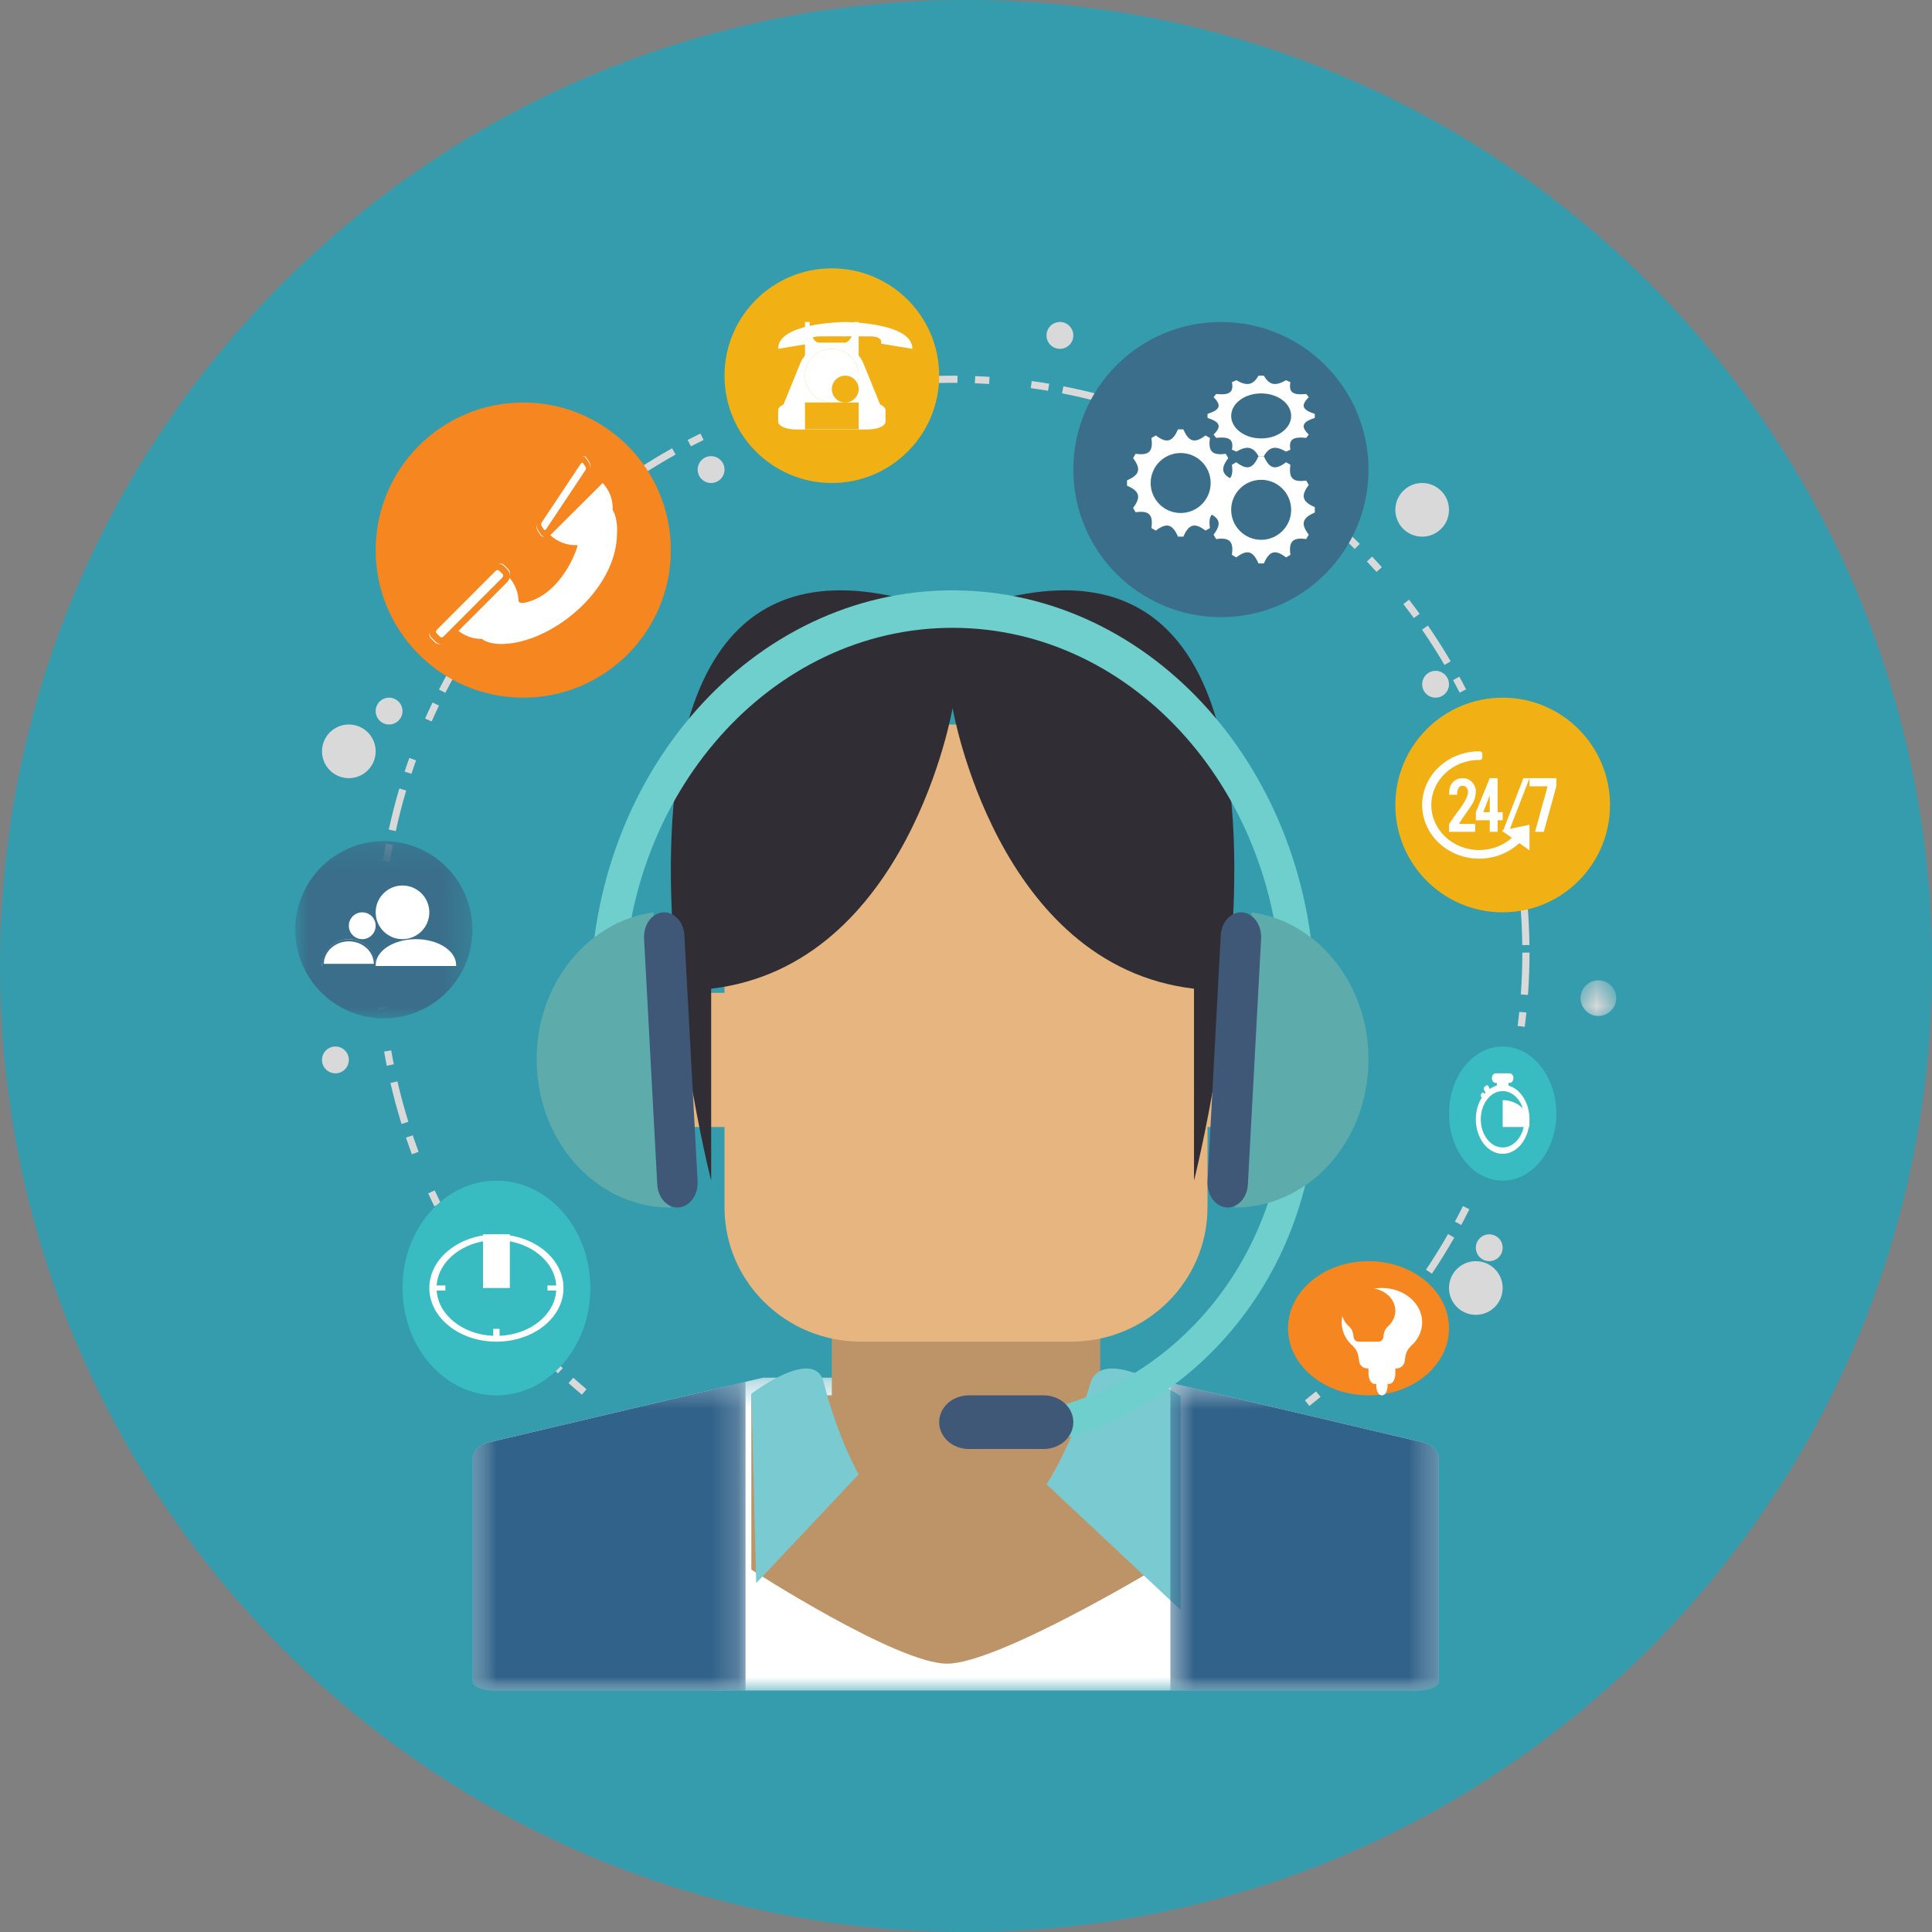 <svg xmlns="http://www.w3.org/2000/svg" width="72" height="72" viewBox="0 0 72 72" fill="none"><rect x="0" y="0" width="72" height="72" fill="#808080" stroke="none"/><path d="M72 35.999C72 50.239 63.732 62.548 51.736 68.386C51.386 68.558 51.033 68.724 50.676 68.882C48.376 69.91 45.951 70.704 43.425 71.231C41.029 71.736 38.546 72 36 72C33.63 72 31.314 71.771 29.072 71.333C26.685 70.868 24.382 70.167 22.189 69.255C21.717 69.059 21.249 68.853 20.788 68.637C8.508 62.905 0 50.447 0 35.999C0 16.117 16.118 0 36 0C55.882 0 72 16.117 72 35.999Z" fill="#349CAD"></path><path d="M36.861 14.309C36.684 14.299 36.508 14.29 36.331 14.283L36.342 14.016C36.52 14.023 36.7 14.033 36.878 14.043L36.861 14.309ZM34.12 14.31L34.104 14.045C34.625 14.011 35.159 13.996 35.684 14.001L35.681 14.268C35.162 14.263 34.637 14.278 34.12 14.31ZM32.945 14.419L32.914 14.154C33.13 14.128 33.351 14.105 33.569 14.086L33.593 14.351C33.377 14.37 33.16 14.393 32.945 14.419ZM39.056 14.563C38.843 14.527 38.627 14.495 38.414 14.465L38.449 14.201C38.666 14.23 38.884 14.264 39.101 14.3L39.056 14.563ZM30.885 14.77L30.827 14.509C31.002 14.471 31.177 14.433 31.353 14.4L31.404 14.661C31.231 14.695 31.057 14.731 30.885 14.77ZM41.098 15.013C40.598 14.877 40.087 14.757 39.578 14.658L39.629 14.396C40.144 14.496 40.662 14.617 41.168 14.755L41.098 15.013ZM42.228 15.355C42.061 15.299 41.892 15.245 41.723 15.193L41.8 14.938C41.972 14.99 42.143 15.046 42.313 15.102L42.228 15.355ZM28.756 15.36L28.671 15.107C29.168 14.941 29.678 14.791 30.187 14.662L30.253 14.92C29.75 15.047 29.246 15.196 28.756 15.36ZM27.647 15.766L27.549 15.518C27.751 15.438 27.959 15.358 28.164 15.284L28.255 15.535C28.052 15.608 27.847 15.686 27.647 15.766ZM44.289 16.166C44.092 16.076 43.89 15.987 43.691 15.905L43.795 15.659C43.996 15.743 44.199 15.831 44.4 15.923L44.289 16.166ZM25.748 16.633L25.626 16.396C25.784 16.314 25.944 16.235 26.104 16.156L26.221 16.396C26.062 16.473 25.904 16.552 25.748 16.633ZM46.148 17.126C45.7 16.866 45.235 16.618 44.769 16.392L44.886 16.152C45.358 16.381 45.828 16.632 46.282 16.895L46.148 17.126ZM47.153 17.748C47.005 17.651 46.857 17.555 46.706 17.462L46.847 17.235C46.999 17.33 47.15 17.427 47.3 17.525L47.153 17.748ZM23.844 17.749L23.697 17.527C24.135 17.239 24.589 16.962 25.047 16.707L25.177 16.94C24.724 17.192 24.276 17.465 23.844 17.749ZM22.877 18.424L22.718 18.209C22.893 18.081 23.073 17.951 23.253 17.827L23.405 18.045C23.227 18.169 23.05 18.297 22.877 18.424ZM48.935 19.057C48.768 18.921 48.596 18.784 48.426 18.653L48.588 18.441C48.761 18.575 48.935 18.712 49.104 18.851L48.935 19.057ZM21.26 19.748L21.082 19.55C21.214 19.431 21.349 19.313 21.483 19.196L21.658 19.398C21.523 19.513 21.391 19.63 21.26 19.748ZM50.487 20.458C50.119 20.093 49.733 19.736 49.341 19.398L49.515 19.196C49.912 19.538 50.303 19.899 50.675 20.269L50.487 20.458ZM19.7 21.313L19.502 21.136C19.852 20.745 20.222 20.363 20.6 20L20.785 20.192C20.412 20.55 20.046 20.929 19.7 21.313ZM51.299 21.314C51.181 21.183 51.062 21.053 50.941 20.925L51.134 20.742C51.257 20.872 51.378 21.003 51.498 21.137L51.299 21.314ZM18.936 22.213L18.727 22.046C18.864 21.876 19.006 21.705 19.147 21.54L19.351 21.713C19.211 21.877 19.07 22.045 18.936 22.213ZM52.689 23.032C52.562 22.858 52.431 22.683 52.299 22.513L52.51 22.349C52.644 22.522 52.777 22.699 52.905 22.875L52.689 23.032ZM17.707 23.906L17.484 23.761C17.582 23.611 17.682 23.462 17.783 23.315L18.003 23.466C17.903 23.611 17.804 23.759 17.707 23.906ZM53.832 24.78C53.571 24.334 53.289 23.891 52.995 23.465L53.215 23.313C53.513 23.746 53.798 24.193 54.063 24.645L53.832 24.78ZM54.399 25.813C54.319 25.656 54.236 25.5 54.152 25.345L54.386 25.218C54.471 25.374 54.556 25.532 54.636 25.691L54.399 25.813ZM16.596 25.819L16.358 25.698C16.598 25.231 16.858 24.766 17.132 24.318L17.36 24.458C17.09 24.901 16.832 25.359 16.596 25.819ZM16.086 26.887L15.842 26.778C15.931 26.578 16.024 26.378 16.119 26.179L16.359 26.295C16.266 26.489 16.174 26.689 16.086 26.887ZM55.304 27.826C55.225 27.625 55.144 27.422 55.06 27.225L55.305 27.121C55.39 27.32 55.473 27.525 55.552 27.729L55.304 27.826ZM15.331 28.839L15.079 28.756C15.135 28.585 15.193 28.415 15.254 28.247L15.505 28.337C15.445 28.503 15.387 28.671 15.331 28.839ZM55.961 29.809C55.822 29.309 55.664 28.809 55.489 28.322L55.74 28.232C55.917 28.725 56.078 29.232 56.218 29.738L55.961 29.809ZM56.245 30.955C56.208 30.781 56.168 30.609 56.126 30.438L56.385 30.375C56.427 30.548 56.468 30.723 56.506 30.898L56.245 30.955ZM14.75 30.972L14.489 30.915C14.601 30.402 14.732 29.887 14.882 29.385L15.137 29.46C14.99 29.956 14.86 30.464 14.75 30.972ZM14.532 32.132L14.268 32.089C14.303 31.873 14.341 31.655 14.382 31.441L14.644 31.491C14.603 31.703 14.566 31.918 14.532 32.132ZM56.603 33.135C56.578 32.921 56.551 32.704 56.521 32.49L56.786 32.453C56.816 32.67 56.844 32.889 56.868 33.106L56.603 33.135ZM14.305 34.21L14.038 34.194C14.05 34.014 14.062 33.836 14.077 33.658L14.344 33.681C14.328 33.856 14.315 34.032 14.305 34.21ZM56.731 35.222C56.724 34.703 56.699 34.178 56.655 33.662L56.92 33.64C56.964 34.162 56.991 34.693 56.998 35.218L56.731 35.222ZM14.019 36.431C14.006 36.122 14 35.809 14 35.5C14 35.284 14.003 35.066 14.009 34.85L14.275 34.859C14.269 35.072 14.265 35.288 14.265 35.5C14.265 35.805 14.273 36.115 14.286 36.42L14.019 36.431ZM56.943 37.078L56.676 37.059C56.714 36.543 56.733 36.019 56.733 35.5H57C57 36.025 56.981 36.556 56.943 37.078ZM14.103 37.624C14.082 37.407 14.063 37.186 14.049 36.967L14.315 36.949C14.33 37.165 14.347 37.383 14.369 37.597L14.103 37.624ZM56.823 38.268L56.558 38.233C56.581 38.059 56.601 37.883 56.619 37.708L56.885 37.735C56.866 37.912 56.846 38.09 56.823 38.268ZM14.413 39.717C14.377 39.542 14.345 39.365 14.315 39.189L14.578 39.143C14.608 39.318 14.64 39.491 14.674 39.664L14.413 39.717ZM56.422 40.47L56.163 40.408C56.213 40.199 56.259 39.985 56.302 39.772L56.564 39.826C56.52 40.041 56.472 40.258 56.422 40.47ZM14.963 41.886C14.808 41.384 14.669 40.871 14.551 40.36L14.811 40.3C14.928 40.804 15.065 41.312 15.219 41.807L14.963 41.886ZM55.833 42.502L55.581 42.415C55.751 41.925 55.902 41.423 56.034 40.922L56.292 40.99C56.159 41.497 56.005 42.005 55.833 42.502ZM15.35 43.017C15.274 42.812 15.199 42.603 15.13 42.396L15.382 42.31C15.451 42.514 15.524 42.721 15.6 42.924L15.35 43.017ZM55.411 43.624L55.165 43.523C55.231 43.36 55.297 43.194 55.359 43.029L55.609 43.123C55.545 43.291 55.479 43.458 55.411 43.624ZM16.186 44.957C16.108 44.797 16.031 44.636 15.957 44.474L16.199 44.363C16.273 44.523 16.348 44.682 16.426 44.84L16.186 44.957ZM54.457 45.652L54.221 45.525C54.325 45.333 54.425 45.138 54.521 44.947L54.76 45.065C54.663 45.26 54.561 45.456 54.457 45.652ZM17.274 46.911C16.995 46.467 16.73 46.006 16.485 45.542L16.72 45.418C16.962 45.875 17.224 46.331 17.5 46.769L17.274 46.911ZM53.364 47.467L53.143 47.317C53.432 46.888 53.708 46.441 53.965 45.99L54.196 46.122C53.936 46.579 53.656 47.03 53.364 47.467ZM17.936 47.903C17.809 47.725 17.684 47.542 17.565 47.361L17.787 47.213C17.905 47.392 18.028 47.572 18.154 47.749L17.936 47.903ZM52.67 48.44L52.457 48.28C52.564 48.139 52.668 47.996 52.772 47.852L52.988 48.008C52.884 48.153 52.778 48.297 52.67 48.44ZM19.242 49.569C19.124 49.433 19.009 49.297 18.895 49.159L19.101 48.989C19.213 49.125 19.327 49.26 19.443 49.394L19.242 49.569ZM51.23 50.156L51.035 49.974C51.184 49.815 51.33 49.652 51.472 49.49L51.673 49.666C51.529 49.83 51.38 49.994 51.23 50.156ZM20.793 51.181C20.409 50.822 20.035 50.445 19.679 50.059L19.876 49.879C20.227 50.261 20.597 50.633 20.975 50.987L20.793 51.181ZM49.714 51.631L49.537 51.43C49.926 51.088 50.307 50.726 50.669 50.356L50.86 50.543C50.493 50.917 50.107 51.284 49.714 51.631ZM21.686 51.976C21.519 51.835 21.352 51.691 21.188 51.544L21.365 51.344C21.527 51.489 21.692 51.632 21.857 51.771L21.686 51.976ZM48.796 52.395L48.631 52.187C48.77 52.076 48.907 51.965 49.043 51.853L49.213 52.058C49.076 52.172 48.937 52.285 48.796 52.395ZM23.373 53.256C23.225 53.154 23.078 53.051 22.933 52.947L23.09 52.73C23.233 52.833 23.378 52.936 23.523 53.035L23.373 53.256ZM46.97 53.687L46.828 53.462C47.012 53.345 47.194 53.225 47.372 53.106L47.52 53.327C47.342 53.448 47.157 53.57 46.97 53.687ZM25.285 54.422C24.823 54.173 24.365 53.903 23.923 53.62L24.067 53.394C24.504 53.675 24.956 53.942 25.412 54.188L25.285 54.422ZM45.129 54.727L45.01 54.489C45.471 54.257 45.931 54.005 46.377 53.739L46.514 53.968C46.062 54.237 45.597 54.492 45.129 54.727ZM26.353 54.962C26.153 54.868 25.954 54.771 25.761 54.672L25.882 54.435C26.072 54.531 26.27 54.628 26.467 54.721L26.353 54.962ZM44.05 55.232L43.944 54.987C44.105 54.917 44.266 54.845 44.426 54.771L44.538 55.013C44.376 55.088 44.214 55.161 44.05 55.232ZM28.313 55.77C28.145 55.709 27.976 55.647 27.808 55.583L27.905 55.333C28.07 55.398 28.236 55.458 28.404 55.518L28.313 55.77ZM41.954 56.013L41.874 55.759C42.083 55.694 42.29 55.625 42.491 55.554L42.58 55.806C42.375 55.877 42.165 55.947 41.954 56.013ZM30.462 56.406C29.952 56.283 29.44 56.14 28.94 55.98L29.021 55.726C29.514 55.884 30.02 56.025 30.524 56.147L30.462 56.406ZM39.906 56.547L39.853 56.286C40.358 56.181 40.868 56.054 41.367 55.912L41.441 56.167C40.935 56.313 40.419 56.44 39.906 56.547ZM31.632 56.652C31.417 56.613 31.2 56.57 30.985 56.525L31.041 56.264C31.253 56.309 31.468 56.351 31.679 56.389L31.632 56.652ZM38.73 56.758L38.69 56.494C38.865 56.468 39.039 56.439 39.213 56.409L39.26 56.671C39.084 56.703 38.908 56.732 38.73 56.758ZM33.729 56.927C33.551 56.913 33.372 56.896 33.195 56.877L33.224 56.612C33.399 56.631 33.575 56.647 33.752 56.662L33.729 56.927ZM36.503 56.977L36.491 56.709C36.709 56.7 36.927 56.686 37.14 56.67L37.16 56.936C36.945 56.952 36.724 56.965 36.503 56.977ZM35.5 57C35.131 57 34.756 56.99 34.387 56.971L34.4 56.704C34.919 56.731 35.444 56.738 35.961 56.728L35.966 56.994C35.812 56.997 35.655 56.999 35.5 57Z" fill="#DAD9D9"></path><path d="M45.499 12C48.538 12 51 14.463 51 17.5C51 20.537 48.538 23 45.499 23C42.462 23 40 20.537 40 17.5C40 14.463 42.462 12 45.499 12Z" fill="#3A6E8A"></path><path d="M44 19.118C43.382 19.118 42.882 18.618 42.882 18C42.882 17.383 43.382 16.883 44 16.883C44.618 16.883 45.118 17.383 45.118 18C45.118 18.618 44.618 19.118 44 19.118ZM45.998 18.101C46 18.069 46 18.034 46 18C46 17.967 46 17.933 45.998 17.9C45.529 17.697 45.467 17.477 45.773 17.074C45.744 17.018 45.712 16.964 45.678 16.911C45.178 16.982 45.02 16.824 45.091 16.323C45.037 16.29 44.983 16.258 44.926 16.227C44.524 16.534 44.304 16.472 44.101 16.003C44.067 16.001 44.034 16 44 16C43.966 16 43.932 16.001 43.899 16.003C43.696 16.472 43.476 16.534 43.074 16.227C43.018 16.258 42.963 16.29 42.91 16.323C42.98 16.824 42.823 16.982 42.322 16.911C42.289 16.964 42.256 17.018 42.227 17.074C42.533 17.477 42.471 17.697 42.002 17.9C42.001 17.933 42 17.967 42 18C42 18.034 42.001 18.069 42.002 18.101C42.471 18.304 42.533 18.524 42.227 18.927C42.256 18.983 42.289 19.038 42.322 19.09C42.823 19.02 42.98 19.178 42.91 19.678C42.963 19.712 43.018 19.744 43.074 19.773C43.476 19.468 43.696 19.529 43.899 19.998C43.932 20 43.966 20 44 20C44.034 20 44.067 20 44.101 19.998C44.304 19.529 44.524 19.468 44.926 19.773C44.983 19.744 45.037 19.712 45.091 19.678C45.02 19.178 45.178 19.02 45.678 19.09C45.712 19.038 45.744 18.983 45.773 18.927C45.467 18.524 45.529 18.304 45.998 18.101Z" fill="white"></path><path d="M46.999 16.339C46.383 16.339 45.883 15.963 45.883 15.5C45.883 15.037 46.383 14.661 46.999 14.661C47.618 14.661 48.118 15.037 48.118 15.5C48.118 15.963 47.618 16.339 46.999 16.339ZM48.997 15.575C48.999 15.551 49 15.525 49 15.5C49 15.474 48.999 15.449 48.997 15.424C48.528 15.273 48.467 15.107 48.773 14.805C48.744 14.763 48.711 14.722 48.677 14.682C48.177 14.736 48.02 14.617 48.09 14.242C48.037 14.216 47.983 14.193 47.926 14.17C47.525 14.4 47.304 14.353 47.101 14.001C47.068 14 47.034 14 46.999 14C46.966 14 46.932 14 46.9 14.001C46.697 14.353 46.476 14.4 46.074 14.17C46.017 14.193 45.963 14.216 45.91 14.242C45.981 14.617 45.823 14.736 45.323 14.682C45.289 14.722 45.257 14.763 45.228 14.805C45.533 15.107 45.472 15.273 45.003 15.424C45.002 15.449 45 15.474 45 15.5C45 15.525 45.002 15.551 45.003 15.575C45.472 15.727 45.533 15.893 45.228 16.195C45.257 16.237 45.289 16.278 45.323 16.318C45.823 16.265 45.981 16.383 45.91 16.758C45.963 16.784 46.017 16.808 46.074 16.83C46.476 16.601 46.697 16.646 46.9 16.998C46.932 16.999 46.966 17 46.999 17C47.034 17 47.068 16.999 47.101 16.998C47.304 16.646 47.525 16.601 47.926 16.83C47.983 16.808 48.037 16.784 48.09 16.758C48.02 16.383 48.177 16.265 48.677 16.318C48.711 16.278 48.744 16.237 48.773 16.195C48.467 15.893 48.528 15.727 48.997 15.575Z" fill="white"></path><path d="M47 20.117C46.383 20.117 45.882 19.617 45.882 18.999C45.882 18.382 46.383 17.881 47 17.881C47.617 17.881 48.118 18.382 48.118 18.999C48.118 19.617 47.617 20.117 47 20.117ZM48.998 19.101C49 19.066 49 19.033 49 18.999C49 18.965 49 18.932 48.998 18.899C48.529 18.697 48.467 18.475 48.773 18.074C48.744 18.018 48.711 17.963 48.678 17.909C48.178 17.98 48.02 17.823 48.09 17.323C48.037 17.288 47.982 17.256 47.926 17.227C47.524 17.533 47.304 17.471 47.101 17.002C47.067 17.001 47.034 17 47 17C46.965 17 46.933 17.001 46.899 17.002C46.696 17.471 46.477 17.533 46.074 17.227C46.018 17.256 45.963 17.288 45.909 17.323C45.98 17.823 45.822 17.98 45.322 17.909C45.288 17.963 45.256 18.018 45.227 18.074C45.533 18.475 45.471 18.697 45.002 18.899C45 18.932 45 18.965 45 18.999C45 19.033 45 19.066 45.002 19.101C45.471 19.303 45.533 19.524 45.227 19.925C45.256 19.981 45.288 20.036 45.322 20.09C45.822 20.019 45.98 20.177 45.909 20.676C45.963 20.711 46.018 20.742 46.074 20.772C46.477 20.466 46.696 20.527 46.899 20.996C46.933 20.998 46.965 21 47 21C47.034 21 47.067 20.998 47.101 20.996C47.304 20.527 47.524 20.466 47.926 20.772C47.982 20.742 48.037 20.711 48.09 20.676C48.02 20.177 48.178 20.019 48.678 20.09C48.711 20.036 48.744 19.981 48.773 19.925C48.467 19.524 48.529 19.303 48.998 19.101Z" fill="white"></path><path d="M51.001 47C52.657 47 54 48.12 54 49.5C54 50.88 52.657 52 51.001 52C49.343 52 48 50.88 48 49.5C48 48.12 49.343 47 51.001 47Z" fill="#F6861F"></path><path d="M51.781 50H51.219C51.098 50 51 50.175 51 50.389V51.185C51 51.399 51.098 51.573 51.219 51.573H51.289V51.642C51.289 51.839 51.379 52 51.49 52H51.51C51.621 52 51.711 51.839 51.711 51.642V51.573H51.781C51.902 51.573 52 51.399 52 51.185V50.389C52 50.175 51.902 50 51.781 50Z" fill="white"></path><path d="M52.025 51H50.974C50.805 51 50.669 50.885 50.65 50.727C50.609 50.38 50.566 50.294 50.324 50.072L50.322 50.07L50.316 50.063C50.109 49.837 50 49.566 50 49.278C50 48.573 50.672 48 51.498 48H51.501C52.328 48 53 48.573 53 49.278C53 49.565 52.891 49.836 52.685 50.062L52.675 50.073C52.434 50.294 52.392 50.38 52.35 50.727C52.331 50.885 52.194 51 52.025 51Z" fill="white"></path><path d="M52 48.847C52 48.38 51.553 48 51.001 48H50.998C50.447 48 50 48.38 50 48.847C50 49.045 50.079 49.226 50.212 49.371L50.215 49.373C50.388 49.532 50.419 49.601 50.447 49.838C50.458 49.927 50.533 50 50.638 50H51.361C51.467 50 51.541 49.927 51.552 49.838C51.581 49.601 51.611 49.532 51.785 49.373L51.788 49.371H51.787C51.92 49.226 52 49.045 52 48.847Z" fill="#F6861F"></path><path d="M25 20.5C25 23.538 22.538 26 19.5 26C16.462 26 14 23.538 14 20.5C14 17.462 16.462 15 19.5 15C22.538 15 25 17.462 25 20.5Z" fill="#F6861F"></path><path d="M23 19.703C22.997 19.521 22.951 19.207 22.855 19.048L22.832 19.013C22.851 18.651 22.727 18.283 22.46 18L20.507 19.945C20.791 20.21 21.161 20.334 21.525 20.316C21.529 20.418 20.927 22.205 19.513 22.469C19.381 22.494 19.332 22.412 19.326 22.415C19.321 22.083 19.196 21.753 18.952 21.493L17 23.438C17.271 23.692 17.62 23.816 17.967 23.811C17.973 23.824 17.987 23.835 18 23.843C18.044 23.872 18.095 23.892 18.145 23.912C18.399 24.011 18.691 24.012 18.962 23.985C20.743 23.8 22.995 21.915 22.995 19.853C22.997 19.777 22.999 19.658 23 19.703Z" fill="white"></path><path d="M21.861 17.061C21.835 17.022 21.799 17 21.761 17C21.717 17 21.673 17.028 21.641 17.077L20.051 19.461C19.987 19.556 19.983 19.704 20.04 19.791L20.14 19.939C20.166 19.978 20.201 20 20.239 20C20.283 20 20.327 19.972 20.36 19.923L21.949 17.539C22.013 17.444 22.017 17.296 21.96 17.209L21.861 17.061Z" fill="white"></path><path d="M21.698 17.245C21.68 17.245 21.66 17.257 21.646 17.279L20.188 19.469C20.174 19.489 20.166 19.515 20.165 19.542C20.164 19.555 20.166 19.578 20.178 19.596L20.269 19.733C20.288 19.762 20.329 19.756 20.354 19.718L21.812 17.528C21.839 17.489 21.843 17.43 21.822 17.4L21.732 17.264C21.724 17.25 21.712 17.245 21.698 17.245ZM20.302 20C20.244 20 20.191 19.968 20.152 19.909L20.061 19.773C20.018 19.708 19.997 19.623 20 19.53C20.003 19.442 20.029 19.357 20.071 19.293L21.529 17.103C21.617 16.972 21.766 16.965 21.848 17.088L21.939 17.225C22.024 17.352 22.02 17.567 21.928 17.703L20.471 19.893C20.425 19.961 20.364 20 20.302 20Z" fill="#F6861F"></path><path d="M18.791 21.061C18.752 21.022 18.699 21 18.642 21C18.575 21 18.509 21.028 18.46 21.077L16.077 23.46C15.982 23.555 15.973 23.703 16.061 23.791L16.209 23.939C16.248 23.978 16.301 24 16.359 24C16.424 24 16.49 23.971 16.54 23.923L18.924 21.539C18.97 21.492 18.998 21.431 19 21.369C19.003 21.307 18.981 21.25 18.939 21.208L18.791 21.061Z" fill="white"></path><path d="M18.548 21.244C18.52 21.244 18.491 21.256 18.469 21.278L16.282 23.468C16.242 23.507 16.236 23.565 16.267 23.596L16.402 23.733C16.432 23.762 16.493 23.756 16.531 23.718L18.718 21.527C18.739 21.506 18.752 21.48 18.753 21.453C18.753 21.438 18.751 21.416 18.733 21.399L18.597 21.263C18.586 21.251 18.568 21.244 18.548 21.244ZM16.453 24C16.367 24 16.287 23.967 16.228 23.909L16.091 23.772C15.964 23.643 15.971 23.429 16.106 23.292L18.294 21.103C18.424 20.972 18.65 20.965 18.772 21.087L18.908 21.223C18.971 21.287 19.004 21.372 19 21.463C18.996 21.552 18.959 21.637 18.893 21.703L16.706 23.892C16.638 23.96 16.546 24 16.453 24Z" fill="#F6861F"></path><path d="M60 30C60 32.209 58.209 34 56 34C53.791 34 52 32.209 52 30C52 27.79 53.791 26 56 26C58.209 26 60 27.79 60 30Z" fill="#F1B013"></path><path d="M54.005 29.566C54.005 29.376 54.057 29.232 54.161 29.133C54.251 29.045 54.369 29 54.515 29C54.65 29 54.764 29.049 54.859 29.149C54.953 29.248 55 29.363 55 29.494C55 29.63 54.97 29.762 54.908 29.889C54.875 29.958 54.796 30.079 54.673 30.25C54.638 30.297 54.589 30.37 54.523 30.468L54.468 30.549C54.431 30.603 54.405 30.645 54.387 30.676C54.378 30.692 54.374 30.701 54.374 30.705H54.976V31H54V30.723C54 30.717 54.022 30.68 54.067 30.613C54.087 30.582 54.111 30.548 54.136 30.512L54.217 30.398C54.264 30.335 54.336 30.235 54.436 30.097C54.531 29.967 54.601 29.85 54.648 29.745C54.686 29.659 54.705 29.578 54.705 29.504C54.705 29.444 54.688 29.391 54.653 29.35C54.615 29.304 54.566 29.282 54.506 29.282C54.421 29.282 54.361 29.331 54.325 29.427C54.313 29.46 54.306 29.497 54.306 29.543V29.618H54.005V29.566Z" fill="white"></path><path d="M55.519 30.266V29.642L55.276 30.266H55.519ZM55 30.266L55.519 29H55.812V30.266H56V30.569H55.812V31H55.519V30.569H55V30.266Z" fill="white"></path><path d="M56.772 29H57L56.228 31H56L56.772 29Z" fill="white"></path><path d="M58 29V29.303L57.533 31H57.206L57.674 29.303H57V29H58Z" fill="white"></path><path d="M57 30.736L55.962 30.954L56.344 31.224C56.017 31.514 55.586 31.679 55.124 31.679C54.14 31.679 53.341 30.925 53.341 30C53.341 29.075 54.14 28.321 55.124 28.321H55.138L55.147 28.322C55.173 28.323 55.198 28.313 55.216 28.296C55.234 28.279 55.244 28.256 55.244 28.231V28.091C55.244 28.041 55.202 28.001 55.15 28.001L55.142 28H55.124C53.953 28 53 28.897 53 30C53 31.103 53.953 32 55.124 32C55.692 32 56.226 31.786 56.619 31.419L57 31.689V30.736Z" fill="white"></path><path d="M58 41.5C58 42.881 57.104 44 56 44C54.895 44 54 42.881 54 41.5C54 40.119 54.895 39 56 39C57.104 39 58 40.119 58 41.5Z" fill="#39BCC1"></path><path d="M56 42.763C55.55 42.763 55.184 42.292 55.184 41.713C55.184 41.133 55.55 40.662 56 40.662C56.45 40.662 56.815 41.133 56.815 41.713C56.815 42.292 56.45 42.763 56 42.763ZM56.216 40.456C56.217 40.443 56.218 40.43 56.218 40.416C56.218 40.396 56.217 40.376 56.213 40.357H56.262C56.338 40.357 56.401 40.277 56.401 40.179C56.401 40.08 56.338 40 56.262 40H55.738C55.661 40 55.599 40.08 55.599 40.179C55.599 40.277 55.661 40.357 55.738 40.357H55.786C55.783 40.376 55.782 40.396 55.782 40.416C55.782 40.43 55.783 40.443 55.783 40.456C55.689 40.482 55.6 40.527 55.518 40.584L55.462 40.467C55.447 40.435 55.399 40.439 55.354 40.474C55.308 40.51 55.284 40.563 55.299 40.595L55.36 40.724C55.348 40.737 55.336 40.751 55.324 40.765L55.289 40.723C55.272 40.704 55.236 40.72 55.208 40.758C55.181 40.798 55.171 40.845 55.188 40.865L55.222 40.906C55.084 41.126 55 41.407 55 41.713C55 42.422 55.449 43 56 43C56.551 43 57 42.422 57 41.713C57 41.099 56.664 40.584 56.216 40.456Z" fill="white"></path><path d="M56.994 42C56.998 41.966 57 41.933 57 41.898C57 41.403 56.551 41 56 41V42H56.994Z" fill="white"></path><mask id="mask0_25_638" style="mask-type:luminance" maskUnits="userSpaceOnUse" x="11" y="31" width="7" height="8"><path d="M11 31.205H17.651V38.055H11V31.205Z" fill="white"></path></mask><g mask="url(#mask0_25_638)"><path d="M14.305 31.346C16.127 31.346 17.605 32.825 17.605 34.648C17.605 36.472 16.127 37.951 14.305 37.951C12.482 37.951 11.004 36.472 11.004 34.648C11.004 32.825 12.482 31.346 14.305 31.346Z" fill="#3A6E8A"></path></g><path d="M16.998 36L17 35.968C17 35.433 16.328 35 15.5 35C14.672 35 14 35.433 14 35.968L14.001 36H16.998Z" fill="white"></path><path d="M16 34.001C16 34.552 15.551 35 14.999 35C14.448 35 14 34.552 14 34.001C14 33.448 14.448 33 14.999 33C15.551 33 16 33.448 16 34.001Z" fill="white"></path><path d="M13.999 36L14 35.968C14 35.434 13.552 35 13 35C12.448 35 12 35.434 12 35.968L12.001 36H13.999Z" fill="white"></path><path d="M12.068 35.919H13.932C13.925 35.457 13.51 35.081 13 35.081C12.491 35.081 12.074 35.457 12.068 35.919ZM13.966 36H12.002L12.001 35.956L12 35.93C12 35.417 12.449 35 13 35C13.552 35 14 35.417 14 35.93L13.999 35.958L13.998 35.996L13.966 36Z" fill="#3A6E8A"></path><path d="M14 34.5C14 34.776 13.776 35 13.5 35C13.224 35 13 34.776 13 34.5C13 34.224 13.224 34 13.5 34C13.776 34 14 34.224 14 34.5Z" fill="white"></path><path d="M18.501 44C20.433 44 22 45.791 22 48C22 50.208 20.433 52 18.501 52C16.567 52 15 50.208 15 48C15 45.791 16.567 44 18.501 44Z" fill="#39BCC1"></path><path d="M18.618 49.782V49.523H18.382V49.782C17.244 49.735 16.332 49.005 16.273 48.095H16.597V47.905H16.273C16.332 46.995 17.244 46.266 18.382 46.218V46.478H18.618V46.218C19.756 46.266 20.669 46.995 20.729 47.905H20.403V48.095H20.729C20.669 49.005 19.756 49.735 18.618 49.782ZM18.501 46C17.119 46 16 46.895 16 48C16 49.105 17.119 50 18.501 50C19.881 50 21 49.105 21 48C21 46.895 19.881 46 18.501 46Z" fill="white"></path><path d="M19 48H18V46H19V48Z" fill="white"></path><path d="M35 14C35 16.209 33.209 18 31 18C28.791 18 27 16.209 27 14C27 11.791 28.791 10 31 10C33.209 10 35 11.791 35 14Z" fill="#F1B013"></path><path d="M31.825 12C31.827 12.029 31.828 12.059 31.828 12.088C31.828 12.465 31.668 12.768 31.468 12.768H30.532C30.332 12.768 30.172 12.465 30.172 12.088C30.172 12.059 30.173 12.029 30.174 12H30V14H32V12H31.825Z" fill="white"></path><path d="M32.975 15.502C33.097 15.777 32.761 16 32.227 16C31.41 16 30.591 16 29.774 16C29.239 16 28.903 15.777 29.025 15.502C29.297 14.834 29.569 14.166 29.84 13.498C29.962 13.223 30.24 13 30.462 13C30.821 13 31.179 13 31.538 13C31.76 13 32.037 13.223 32.159 13.498C32.43 14.166 32.704 14.834 32.975 15.502Z" fill="white"></path><path d="M33 15.713C33 15.871 32.726 16 32.388 16H29.612C29.274 16 29 15.871 29 15.713V15.287C29 15.129 29.274 15 29.612 15H32.388C32.726 15 33 15.129 33 15.287V15.713Z" fill="white"></path><path d="M32 16H30V15H32V16Z" fill="#F1B013"></path><path d="M32 13.999C32 14.552 31.553 15 31 15C30.448 15 30 14.552 30 13.999C30 13.448 30.448 13 31 13C31.553 13 32 13.448 32 13.999Z" fill="#F1B013"></path><path d="M32 13.999C32 14.552 31.553 15 31 15C30.448 15 30 14.552 30 13.999C30 13.448 30.448 13 31 13C31.553 13 32 13.448 32 13.999Z" fill="white"></path><path d="M32 14.5C32 14.775 31.774 15 31.499 15C31.223 15 31 14.775 31 14.5C31 14.225 31.223 14 31.499 14C31.774 14 32 14.225 32 14.5Z" fill="#F1B013"></path><path d="M32.835 12.808L34 13C34.014 12.057 31.728 12.004 31.509 12H31.492C31.272 12.004 28.986 12.057 29 13L30.165 12.808C30.165 12.808 30.069 12.543 30.544 12.536C30.967 12.53 31.402 12.535 31.492 12.535V12.536H31.509V12.535C31.599 12.535 32.033 12.53 32.456 12.536C32.931 12.543 32.835 12.808 32.835 12.808Z" fill="white"></path><path d="M14 28C14 28.553 13.551 29 12.999 29C12.448 29 12 28.553 12 28C12 27.448 12.448 27 12.999 27C13.551 27 14 27.448 14 28Z" fill="#DAD9D9"></path><path d="M54 18.997C54.002 19.55 53.556 19.998 53.004 20C52.45 20.002 52.002 19.555 52 19.003C51.998 18.451 52.446 18.002 52.997 18C53.55 17.999 53.999 18.445 54 18.997Z" fill="#DAD9D9"></path><mask id="mask1_25_638" style="mask-type:luminance" maskUnits="userSpaceOnUse" x="58" y="36" width="3" height="3"><path d="M58.752 36.508H60.221V38.055H58.752V36.508Z" fill="white"></path></mask><g mask="url(#mask1_25_638)"><path d="M60.231 37.196C60.232 37.563 59.935 37.861 59.569 37.863C59.203 37.864 58.904 37.567 58.903 37.201C58.902 36.833 59.198 36.535 59.565 36.534C59.932 36.533 60.23 36.83 60.231 37.196Z" fill="#DAD9D9"></path></g><path d="M54 25.498C54.001 25.774 53.777 25.999 53.502 26C53.225 26.001 53 25.778 53 25.502C52.999 25.226 53.223 25.001 53.498 25C53.775 25 53.999 25.223 54 25.498Z" fill="#DAD9D9"></path><path d="M56 47.997C56.001 48.55 55.556 48.999 55.003 49C54.451 49.001 54.002 48.556 54 48.003C53.999 47.45 54.444 47.001 54.997 47C55.549 46.998 55.998 47.444 56 47.997Z" fill="#DAD9D9"></path><path d="M56 46.498C56.001 46.774 55.778 46.998 55.502 47C55.226 47 55.001 46.777 55 46.501C54.999 46.225 55.222 46.001 55.498 46C55.775 45.999 56 46.223 56 46.498Z" fill="#DAD9D9"></path><path d="M15 26.5C15 26.777 14.776 27 14.499 27C14.224 27 14 26.777 14 26.5C14 26.223 14.224 26 14.499 26C14.776 26 15 26.223 15 26.5Z" fill="#DAD9D9"></path><path d="M13 39.499C13 39.775 12.776 40 12.5 40C12.224 40 12 39.775 12 39.499C12 39.224 12.224 39 12.5 39C12.776 39 13 39.224 13 39.499Z" fill="#DAD9D9"></path><path d="M40 12.5C40 12.777 39.776 13 39.5 13C39.224 13 39 12.777 39 12.5C39 12.224 39.224 12 39.5 12C39.776 12 40 12.224 40 12.5Z" fill="#DAD9D9"></path><path d="M27 17.5C27 17.776 26.776 18 26.5 18C26.223 18 26 17.776 26 17.5C26 17.224 26.223 17 26.5 17C26.776 17 27 17.224 27 17.5Z" fill="#DAD9D9"></path><mask id="mask2_25_638" style="mask-type:luminance" maskUnits="userSpaceOnUse" x="17" y="51" width="37" height="12"><path d="M17.5 51.314H53.67V63H17.5V51.314Z" fill="white"></path></mask><g mask="url(#mask2_25_638)"><path d="M53.074 53.767C49.661 52.961 46.248 52.155 42.835 51.35C42.783 51.338 42.735 51.337 42.688 51.346C42.665 51.341 42.641 51.34 42.616 51.34H28.62C28.595 51.34 28.572 51.341 28.547 51.346C28.501 51.337 28.451 51.338 28.401 51.35C24.988 52.155 21.575 52.961 18.162 53.767C17.86 53.84 17.615 54.097 17.615 54.341C17.615 55.28 17.615 56.219 17.615 57.158C17.615 58.003 17.615 58.849 17.615 59.694V62.663C17.615 62.849 17.972 63 18.413 63H52.824C53.264 63 53.62 62.849 53.62 62.663V59.694C53.62 58.849 53.62 58.003 53.62 57.158C53.62 56.219 53.62 55.28 53.62 54.341C53.62 54.097 53.375 53.84 53.074 53.767Z" fill="white"></path></g><path d="M41 55H31V46H41V55Z" fill="#BD9467"></path><path d="M43 58.495C43 58.495 37.171 62 35.296 62C33.421 62 28 58.495 28 58.495V52H43V58.495Z" fill="#BD9467"></path><path d="M45 44.993C45 47.758 42.722 50 39.913 50H32.087C29.278 50 27 47.758 27 44.993V32.007C27 29.242 29.278 27 32.087 27H39.913C42.722 27 45 29.242 45 32.007V44.993Z" fill="#E7B580"></path><path d="M29 40.911C29 41.513 28.367 42 27.587 42H25.413C24.634 42 24 41.513 24 40.911V38.089C24 37.487 24.634 37 25.413 37H27.587C28.367 37 29 37.487 29 38.089V40.911Z" fill="#E7B580"></path><path d="M47 40.911C47 41.513 46.494 42 45.869 42H44.13C43.506 42 43 41.513 43 40.911V38.089C43 37.487 43.506 37 44.13 37H45.869C46.494 37 47 37.487 47 38.089V40.911Z" fill="#E7B580"></path><path d="M35.5 22.908C19.566 16.741 26.503 44 26.503 44V36.846C33.863 35.982 35.5 26.386 35.5 26.386C35.5 26.386 37.137 35.982 44.497 36.846V44C44.497 44 51.434 16.741 35.5 22.908Z" fill="#302E34"></path><path d="M28 51.941L28.182 59L32 54.945C32 54.945 31.239 53.651 30.694 51.508C30.349 50.151 28 51.941 28 51.941Z" fill="#7ACAD1"></path><path d="M44 52.029V60L39 55.314C39 55.314 39.951 53.899 40.632 51.556C41.063 50.072 44 52.029 44 52.029Z" fill="#7ACAD1"></path><mask id="mask3_25_638" style="mask-type:luminance" maskUnits="userSpaceOnUse" x="17" y="51" width="11" height="12"><path d="M17.5 51.362H27.816V63H17.5V51.362Z" fill="white"></path></mask><g mask="url(#mask3_25_638)"><path d="M27.783 51.496C24.576 52.253 21.368 53.01 18.162 53.767C17.86 53.84 17.615 54.097 17.615 54.341C17.615 55.28 17.615 56.219 17.615 57.158C17.615 58.003 17.615 58.849 17.615 59.694V62.663C17.615 62.849 17.972 63 18.413 63H27.783V51.496Z" fill="#316289"></path></g><mask id="mask4_25_638" style="mask-type:luminance" maskUnits="userSpaceOnUse" x="43" y="51" width="11" height="12"><path d="M43.505 51.535H53.67V63H43.505V51.535Z" fill="white"></path></mask><g mask="url(#mask4_25_638)"><path d="M53.074 53.767C49.923 53.023 46.769 52.279 43.617 51.535V63H52.824C53.264 63 53.62 62.849 53.62 62.663V59.694C53.62 58.849 53.62 58.003 53.62 57.158C53.62 56.219 53.62 55.28 53.62 54.341C53.62 54.097 53.375 53.84 53.074 53.767Z" fill="#316289"></path></g><path d="M47.761 37.223C47.761 37.286 47.757 37.349 47.757 37.412H48.996C48.997 37.349 49 37.286 49 37.223C49 28.817 42.956 22 35.5 22C28.044 22 22 28.817 22 37.223C22 37.484 22.006 37.743 22.018 38H23.26C23.247 37.743 23.239 37.484 23.239 37.223C23.239 29.587 28.729 23.397 35.5 23.397C42.271 23.397 47.761 29.587 47.761 37.223Z" fill="#6FCFCC"></path><path d="M47.852 42C47.304 47.916 42.687 52.569 37 52.789V54C43.319 53.776 48.446 48.585 49 42H47.852Z" fill="#6FCFCC"></path><path d="M46.647 34L46 45C48.611 45.02 50.816 42.777 50.989 39.84C51.162 36.904 49.238 34.358 46.647 34Z" fill="#5DACAB"></path><path d="M46.505 44.141C46.479 44.647 46.12 45.031 45.704 44.998C45.289 44.965 44.975 44.527 45.002 44.021L45.494 34.858C45.521 34.352 45.88 33.969 46.295 34.002C46.711 34.034 47.025 34.472 46.998 34.978L46.505 44.141Z" fill="#3F5877"></path><path d="M24.353 34L25 45C22.389 45.02 20.184 42.777 20.011 39.84C19.838 36.904 21.761 34.358 24.353 34Z" fill="#5DACAB"></path><path d="M24.494 44.141C24.522 44.647 24.879 45.031 25.296 44.998C25.711 44.965 26.025 44.527 25.998 44.021L25.505 34.858C25.479 34.352 25.119 33.969 24.704 34.002C24.288 34.034 23.974 34.472 24.002 34.978L24.494 44.141Z" fill="#3F5877"></path><path d="M40 53C40 53.553 39.505 54 38.894 54H36.105C35.494 54 35 53.553 35 53C35 52.447 35.494 52 36.105 52H38.894C39.505 52 40 52.447 40 53Z" fill="#3F5877"></path></svg>